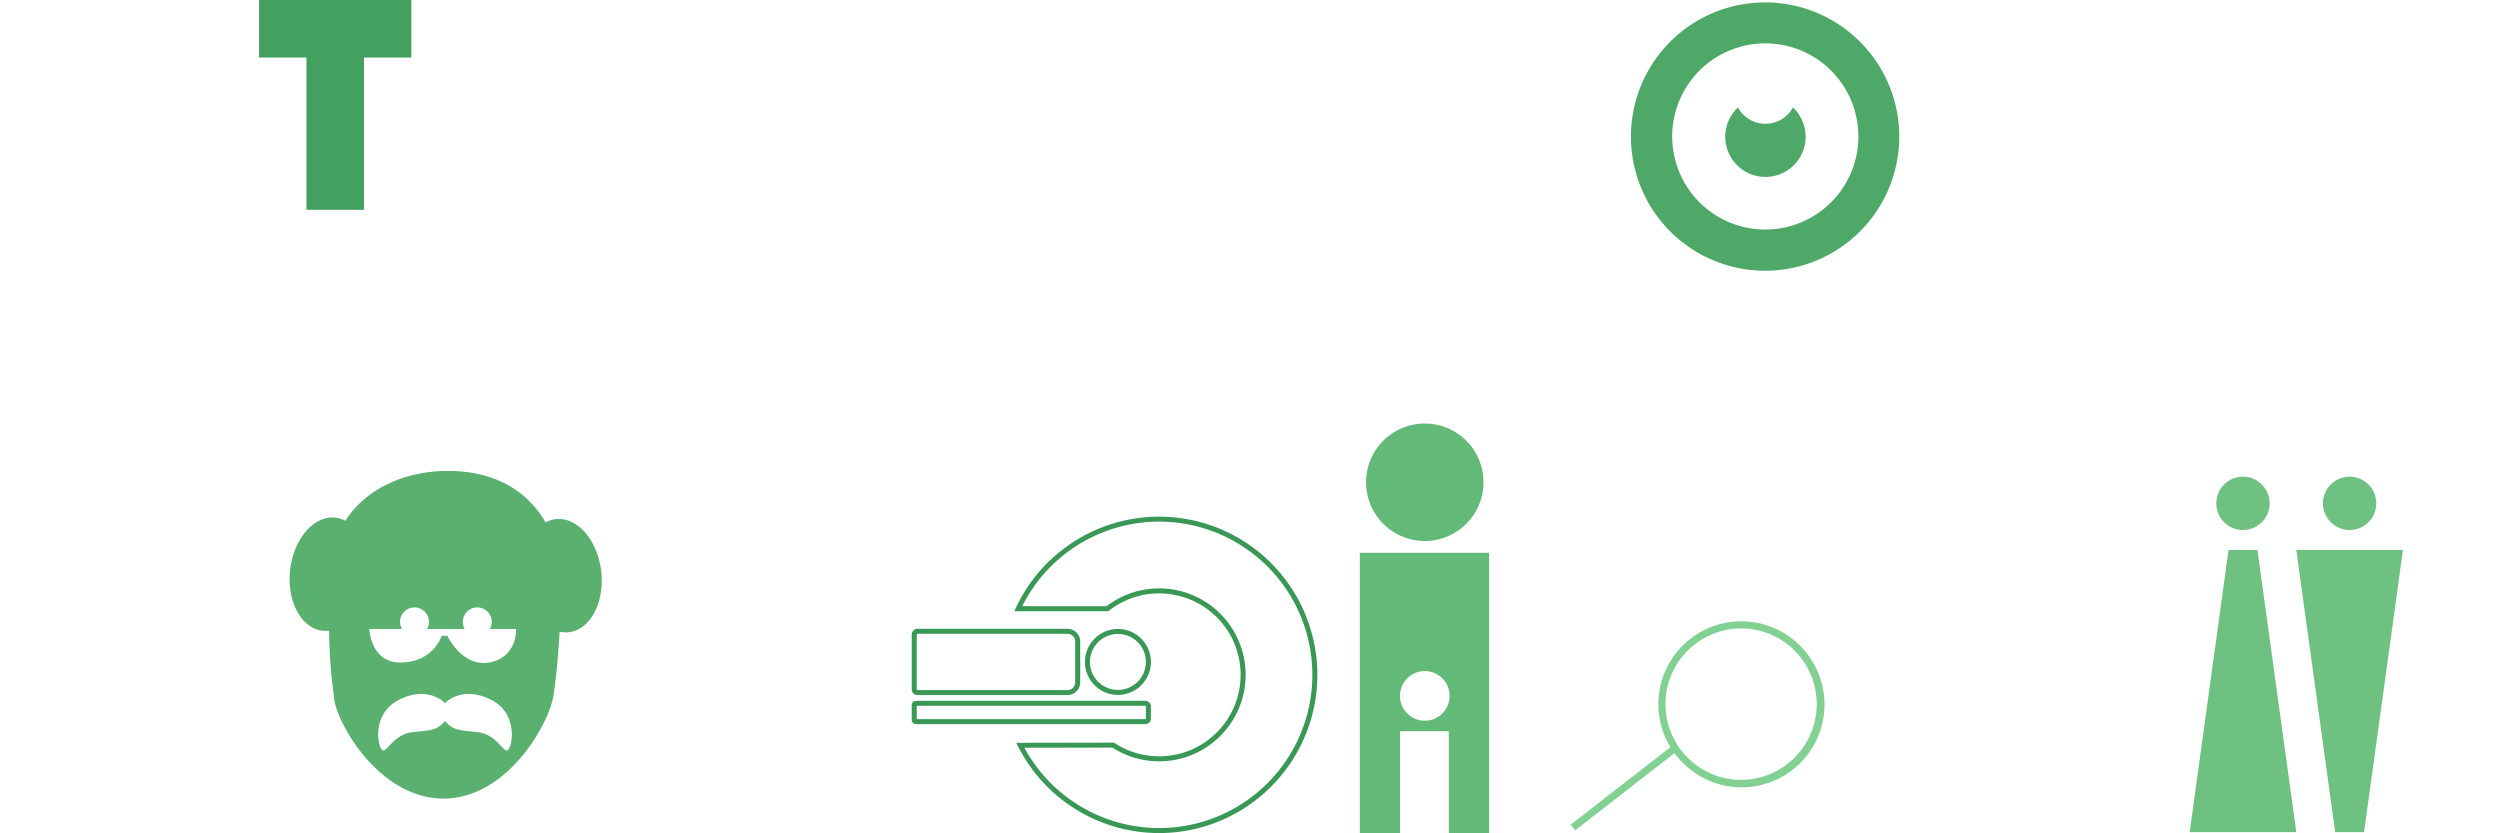 <svg xmlns="http://www.w3.org/2000/svg" viewBox="0 0 900 300" style="background-color: rgba(152, 225, 164, 0.3)" width="225" height="75"><g transform="translate(91.089,0) scale(1.5)"><path d="M38,0v13.813h-11.366v36.545h-13.813v-36.545h-11.366v-13.813z" style="fill: rgb(68, 160, 94);"></path></g><g transform="translate(584.838,0.866) scale(2.3)"><path d="M22,0a21,21,0,1,0,21,21a21,21,0,0,0,-21,-21zm0.06,35.55h-0.06a14.57,14.57,0,1,1,0.06,0zm4.577,-18.829a6.29,6.29,0,1,1,-8.891,-0.281a4.9,4.9,0,0,0,8.61,0c0.096,0.091,0.19,0.184,0.281,0.281z" style="fill: rgb(78, 168, 103);"></path></g><g transform="translate(103.626,169.021) scale(0.6)"><path d="M188,61c-2.181,-18.743,-14.4,-32.714,-27.28,-31.214a16.744,16.744,0,0,0,-6.075,1.984c-9.49,-16.526,-27.577,-30.919,-58.7,-30.919c-23.582,0,-48.18,9.224,-61.439,29.911a16.708,16.708,0,0,0,-5.842,-1.862c-12.886,-1.5,-25.1,12.467,-27.28,31.189s6.5,35.141,19.385,36.639a16.409,16.409,0,0,0,3.949,-0.055c0.428,21.14,1.689,28.92,2.956,40.318c1.74,15.66,27.4,60.452,65.677,60.452s63.49,-44.792,66.1,-62.193c1.406,-9.353,2.8,-23.367,3.6,-37.972a16.68,16.68,0,0,0,5.572,0.337c12.873,-1.498,21.555,-17.903,19.377,-36.615zm-55.744,107.15c-2.658,2.955,-6.5,-9.46,-18.916,-10.633c-12.246,-1.166,-14.436,-1.491,-19.032,-6.607c-4.6,5.116,-6.787,5.441,-19.029,6.607c-12.418,1.182,-16.258,13.6,-18.919,10.633s-5.912,-22.48,11.239,-30.449s26.6,2.367,26.6,2.367c0.085,0.229,0.144,0.23,0.225,0c0,0,9.463,-10.346,26.606,-2.367s13.89,27.496,11.226,30.449zm-14.766,-52.072c-14.233,0,-21.76,-16.291,-21.76,-16.291h-3.421s-5.146,16.419,-25.472,16c-17.176,-0.362,-17.966,-20.107,-17.966,-20.107h19.567a8.682,8.682,0,1,1,15.131,0h22.531a8.679,8.679,0,1,1,15.132,0h15.717c0,13.217,-9.241,20.398,-19.459,20.398z" style="fill: rgb(89, 176, 111);"></path></g><g transform="translate(489.538,150) scale(1)"><path d="M0,49v103.02h14.494v-38.794h17.53v38.794h14.511v-103.02zm23.386,60.451a8.934,8.934,0,1,1,8.934,-8.934a8.934,8.934,0,0,1,-8.934,8.937zm-21.141,-85.842a21.143,21.143,0,1,1,21.143,21.143a21.143,21.143,0,0,1,-21.143,-21.14z" style="fill: rgb(99, 185, 120);"></path></g><g transform="translate(788.259,171.6) scale(1.2)"><path d="M64,22l-11.663,84.643h-8.665l-11.663,-84.643zm-16,-6a8,8,0,1,0,-8,-8a8,8,0,0,0,8.005,8.002zm-36.324,6l-11.658,84.643h31.991l-11.663,-84.643zm4.332,-6a8,8,0,1,0,-8,-8a8,8,0,0,0,8.005,8.002z" style="fill: rgb(110, 193, 129);"></path></g><g transform="translate(328.5,186) scale(0.6)"><path d="M148,0a94.932,94.932,0,0,0,-86.9,56.7l56.382,0.032a48.877,48.877,0,1,1,3.373,78.835l-58.592,0.1a94.92,94.92,0,1,0,85.74,-135.663zm0,186.82a91.916,91.916,0,0,1,-80.854,-48.165l52.812,-0.09a51.883,51.883,0,1,0,-3.513,-84.837l-50.622,-0.03a91.919,91.919,0,1,1,82.177,133.122zm-4.964,-99.653a19.788,19.788,0,1,0,-19.787,19.787a19.81,19.81,0,0,0,19.787,-19.784zm-36.575,0a16.788,16.788,0,1,1,16.788,16.787a16.807,16.807,0,0,1,-16.788,-16.784zm-103.5,19.882h90.021a7.651,7.651,0,0,0,7.642,-7.643v-24.478a7.651,7.651,0,0,0,-7.642,-7.644h-89.941a3.509,3.509,0,0,0,-3.5,3.5v32.841a3.423,3.423,0,0,0,3.42,3.424zm-0.419,-36.261a0.511,0.511,0,0,1,0.5,-0.5h89.937a4.648,4.648,0,0,1,4.642,4.644v24.478a4.648,4.648,0,0,1,-4.642,4.643h-90.018a0.425,0.425,0,0,1,-0.419,-0.42zm140.5,50.359v-7.319a3.341,3.341,0,0,0,-3.336,-3.337h-137.664a2.506,2.506,0,0,0,-2.5,2.5v8.98a2.511,2.511,0,0,0,2.509,2.509h137.653a3.34,3.34,0,0,0,3.332,-3.333zm-140.5,-7.656h137.162a0.342,0.342,0,0,1,0.336,0.337v7.319a0.342,0.342,0,0,1,-0.336,0.337h-137.166z" style="fill: rgb(57, 152, 85);"></path></g><g transform="translate(563.682,223.5) scale(1.5)"><path d="M58,8a19.882,19.882,0,0,0,-13.143,-7.7h-0.033a19.881,19.881,0,0,0,-19.708,30.021l-23.95,18.6l1.076,1.367l23.864,-18.546c0.064,0.075,0.118,0.161,0.183,0.247a19.881,19.881,0,1,0,31.711,-23.987zm-18.378,30a18.175,18.175,0,0,1,2.447,-36.179a20.023,20.023,0,0,1,2.519,0.172a18.174,18.174,0,0,1,-4.966,36.007z" style="fill: rgb(131, 209, 146);"></path></g></svg>